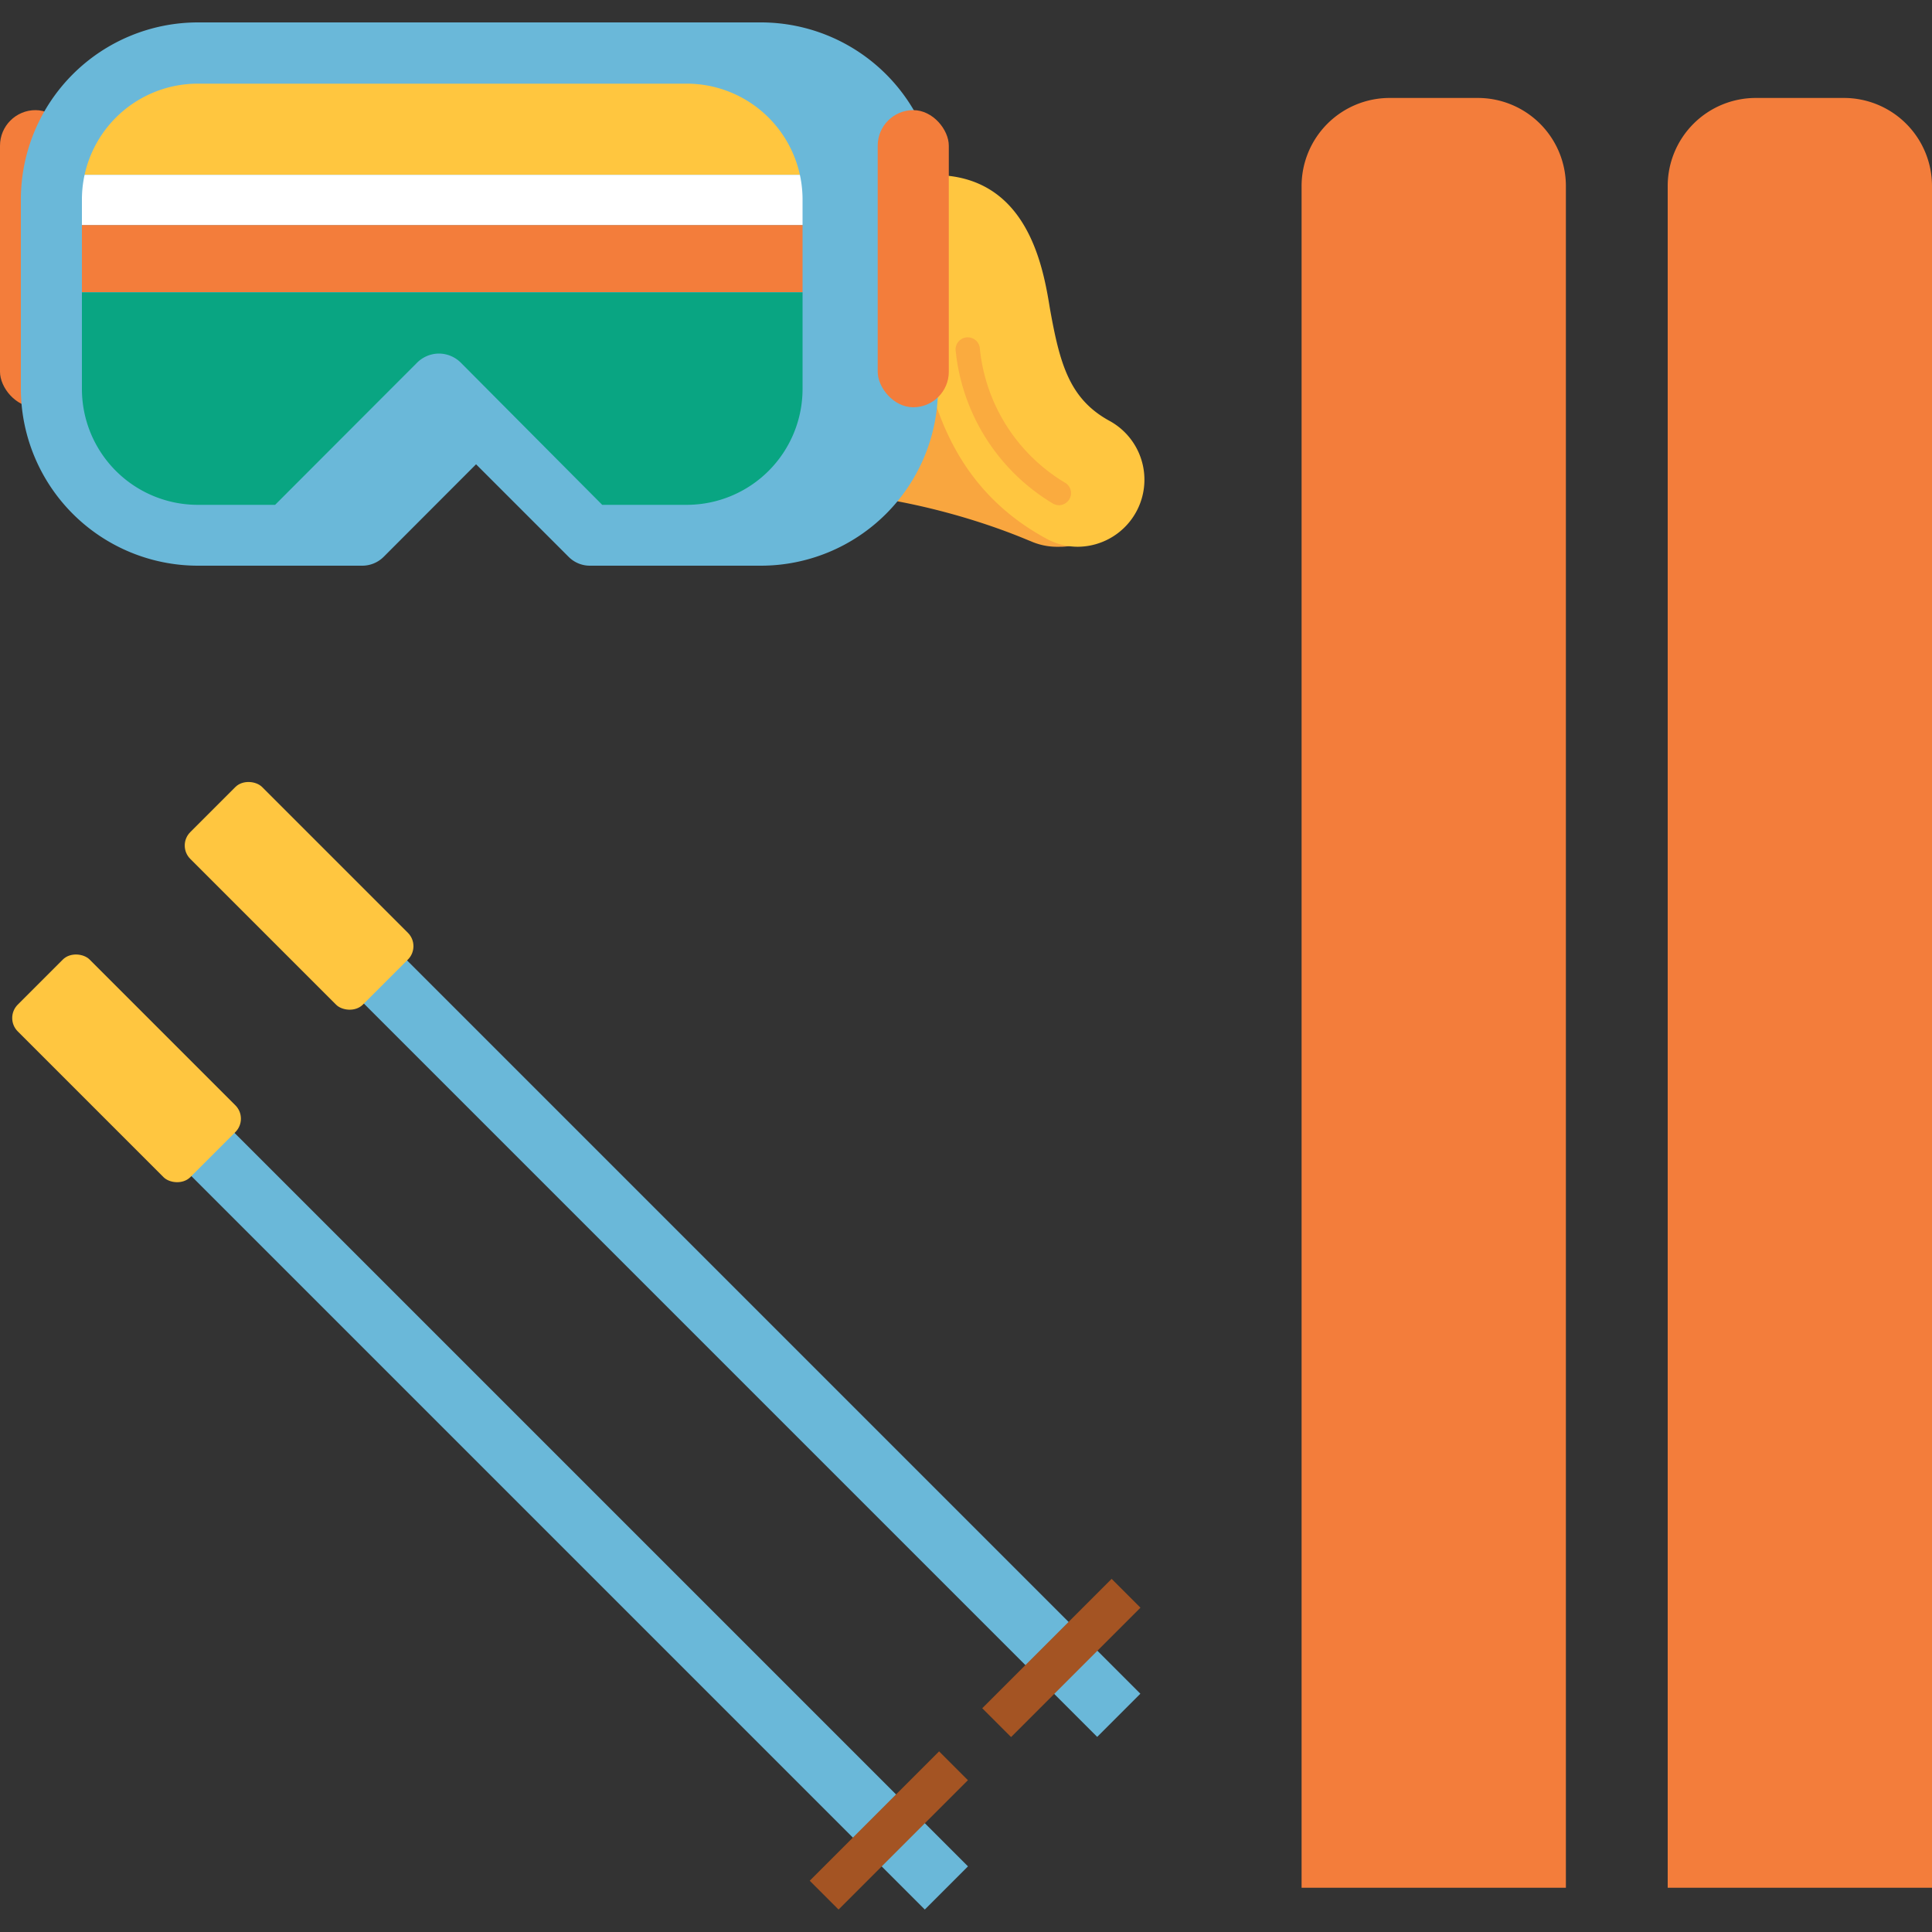 <svg id="Layer_1" data-name="Layer 1" xmlns="http://www.w3.org/2000/svg" viewBox="0 0 100 100"><rect x="0" y="0" width="100" height="100" fill="#333333" stroke="none"/><defs><style>.cls-1{fill:#f9a63f;}.cls-2{fill:#ffc640;}.cls-3{fill:#f37d3b;}.cls-4{fill:#6ab8d9;}.cls-5{fill:#ffc63f;}.cls-6{fill:#fff;}.cls-7{fill:#09a582;}.cls-8{fill:#faab3f;}.cls-9{fill:#a45423;}</style></defs><title>skier</title><path class="cls-1" d="M54.8,28.3A3.39,3.39,0,0,1,53.32,28h0c-.09,0-8.53-3.95-17.64-2.15A3.48,3.48,0,1,1,34.34,19c11.42-2.25,21.54,2.49,22,2.69a3.47,3.47,0,0,1-1.5,6.61Z"/><path class="cls-2" d="M55.81,28.3a3.38,3.38,0,0,1-1.65-.42c-5.19-2.81-6.08-7.74-6.61-10.69-.08-.42-.17-.94-.27-1.34a3.48,3.48,0,0,1,1.06-6.79c4.8,0,5.64,4.66,6,6.89.51,2.86,1,4.69,3.08,5.83a3.47,3.47,0,0,1-1.66,6.52ZM48.34,16h0Z"/><rect class="cls-3" y="5.7" width="3.68" height="15.38" rx="1.84" ry="1.84"/><path d="M38.35,2.74H13.05a7.6,7.6,0,0,0-7.58,7.58v9.8a7.61,7.61,0,0,0,7.58,7.59h4.62l7.83-7.83,7.83,7.83h5a7.61,7.61,0,0,0,7.58-7.59v-9.8A7.6,7.6,0,0,0,38.35,2.74Z"/><path class="cls-4" d="M38.35,29.28h-5a1.57,1.57,0,0,1-1.12-.46L25.5,22.11l-6.71,6.71a1.57,1.57,0,0,1-1.12.46H13.05a9.17,9.17,0,0,1-9.16-9.16v-9.8a9.17,9.17,0,0,1,9.16-9.16h25.3a9.17,9.17,0,0,1,9.16,9.16v9.8A9.17,9.17,0,0,1,38.35,29.28ZM34,26.13h4.37a6,6,0,0,0,6-6v-9.8a6,6,0,0,0-6-6H13.05a6,6,0,0,0-6,6v9.8a6,6,0,0,0,6,6h4l7.36-7.37a1.58,1.58,0,0,1,2.24,0Z"/><path class="cls-4" d="M39.39,2.74H14.09a7.6,7.6,0,0,0-7.58,7.58v9.8a7.61,7.61,0,0,0,7.58,7.59h4.63l7.82-7.83,7.83,7.83h5A7.61,7.61,0,0,0,47,20.12v-9.8A7.6,7.6,0,0,0,39.39,2.74Z"/><path class="cls-4" d="M39.39,29.28h-5a1.57,1.57,0,0,1-1.12-.46l-6.71-6.71-6.7,6.71a1.57,1.57,0,0,1-1.12.46H14.09a9.17,9.17,0,0,1-9.16-9.16v-9.8a9.17,9.17,0,0,1,9.16-9.16h25.3a9.17,9.17,0,0,1,9.16,9.16v9.8A9.17,9.17,0,0,1,39.39,29.28ZM35,26.13h4.37a6,6,0,0,0,6-6v-9.8a6,6,0,0,0-6-6H14.09a6,6,0,0,0-6,6v9.8a6,6,0,0,0,6,6h4l7.37-7.37a1.57,1.57,0,0,1,2.23,0Z"/><path class="cls-5" d="M35.54,2.74H10.24A7.6,7.6,0,0,0,2.77,9.05H43A7.6,7.6,0,0,0,35.54,2.74Z"/><path class="cls-6" d="M43.12,10.32A7.59,7.59,0,0,0,43,9.05H2.77a7.59,7.59,0,0,0-.11,1.27v1.33H43.12Z"/><rect class="cls-3" x="2.66" y="11.65" width="40.46" height="3.47"/><path class="cls-7" d="M2.66,15.13v5a7.61,7.61,0,0,0,7.58,7.59h4.62l7.83-7.83,7.82,7.83h5a7.62,7.62,0,0,0,7.58-7.59v-5Z"/><path class="cls-4" d="M35.54,29.28h-5a1.55,1.55,0,0,1-1.11-.46l-6.71-6.71L16,28.82a1.57,1.57,0,0,1-1.12.46H10.24a9.17,9.17,0,0,1-9.16-9.16v-9.8a9.17,9.17,0,0,1,9.16-9.16h25.3a9.17,9.17,0,0,1,9.16,9.16v9.8A9.17,9.17,0,0,1,35.54,29.28Zm-4.37-3.15h4.37a6,6,0,0,0,6-6v-9.8a6,6,0,0,0-6-6H10.24a6,6,0,0,0-6,6v9.8a6,6,0,0,0,6,6h4l7.36-7.37a1.62,1.62,0,0,1,1.12-.46h0a1.62,1.62,0,0,1,1.12.46Z"/><rect class="cls-3" x="45.43" y="5.7" width="3.68" height="15.38" rx="1.84" ry="1.84"/><path class="cls-8" d="M54.81,26.15a.66.66,0,0,1-.35-.11,10.46,10.46,0,0,1-5-7.94.63.63,0,0,1,.62-.64h0a.63.63,0,0,1,.64.61A9.16,9.16,0,0,0,55.15,25a.62.62,0,0,1,.18.87A.64.64,0,0,1,54.81,26.15Z"/><path class="cls-3" d="M71.93,5.07h4.56a4.56,4.56,0,0,1,4.56,4.56V97.71a0,0,0,0,1,0,0H67.37a0,0,0,0,1,0,0V9.64A4.56,4.56,0,0,1,71.93,5.07Z"/><path class="cls-3" d="M90.88,5.07h4.56A4.56,4.56,0,0,1,100,9.64V97.71a0,0,0,0,1,0,0H86.32a0,0,0,0,1,0,0V9.64A4.56,4.56,0,0,1,90.88,5.07Z"/><rect class="cls-4" x="24.7" y="42.92" width="3.16" height="64.21" transform="translate(-45.35 40.55) rotate(-45)"/><rect class="cls-9" x="41.27" y="93.69" width="9.47" height="2.11" transform="translate(-53.52 60.28) rotate(-45)"/><rect class="cls-2" x="3.92" y="48.98" width="5.26" height="12.63" rx="0.98" ry="0.98" transform="translate(-37.18 20.83) rotate(-45)"/><rect class="cls-4" x="33.63" y="33.98" width="3.16" height="64.21" transform="translate(-36.42 44.25) rotate(-45)"/><rect class="cls-9" x="50.2" y="84.76" width="9.47" height="2.11" transform="translate(-44.59 63.98) rotate(-45)"/><rect class="cls-2" x="12.85" y="40.05" width="5.26" height="12.63" rx="0.98" ry="0.98" transform="translate(-28.25 24.53) rotate(-45)"/></svg>